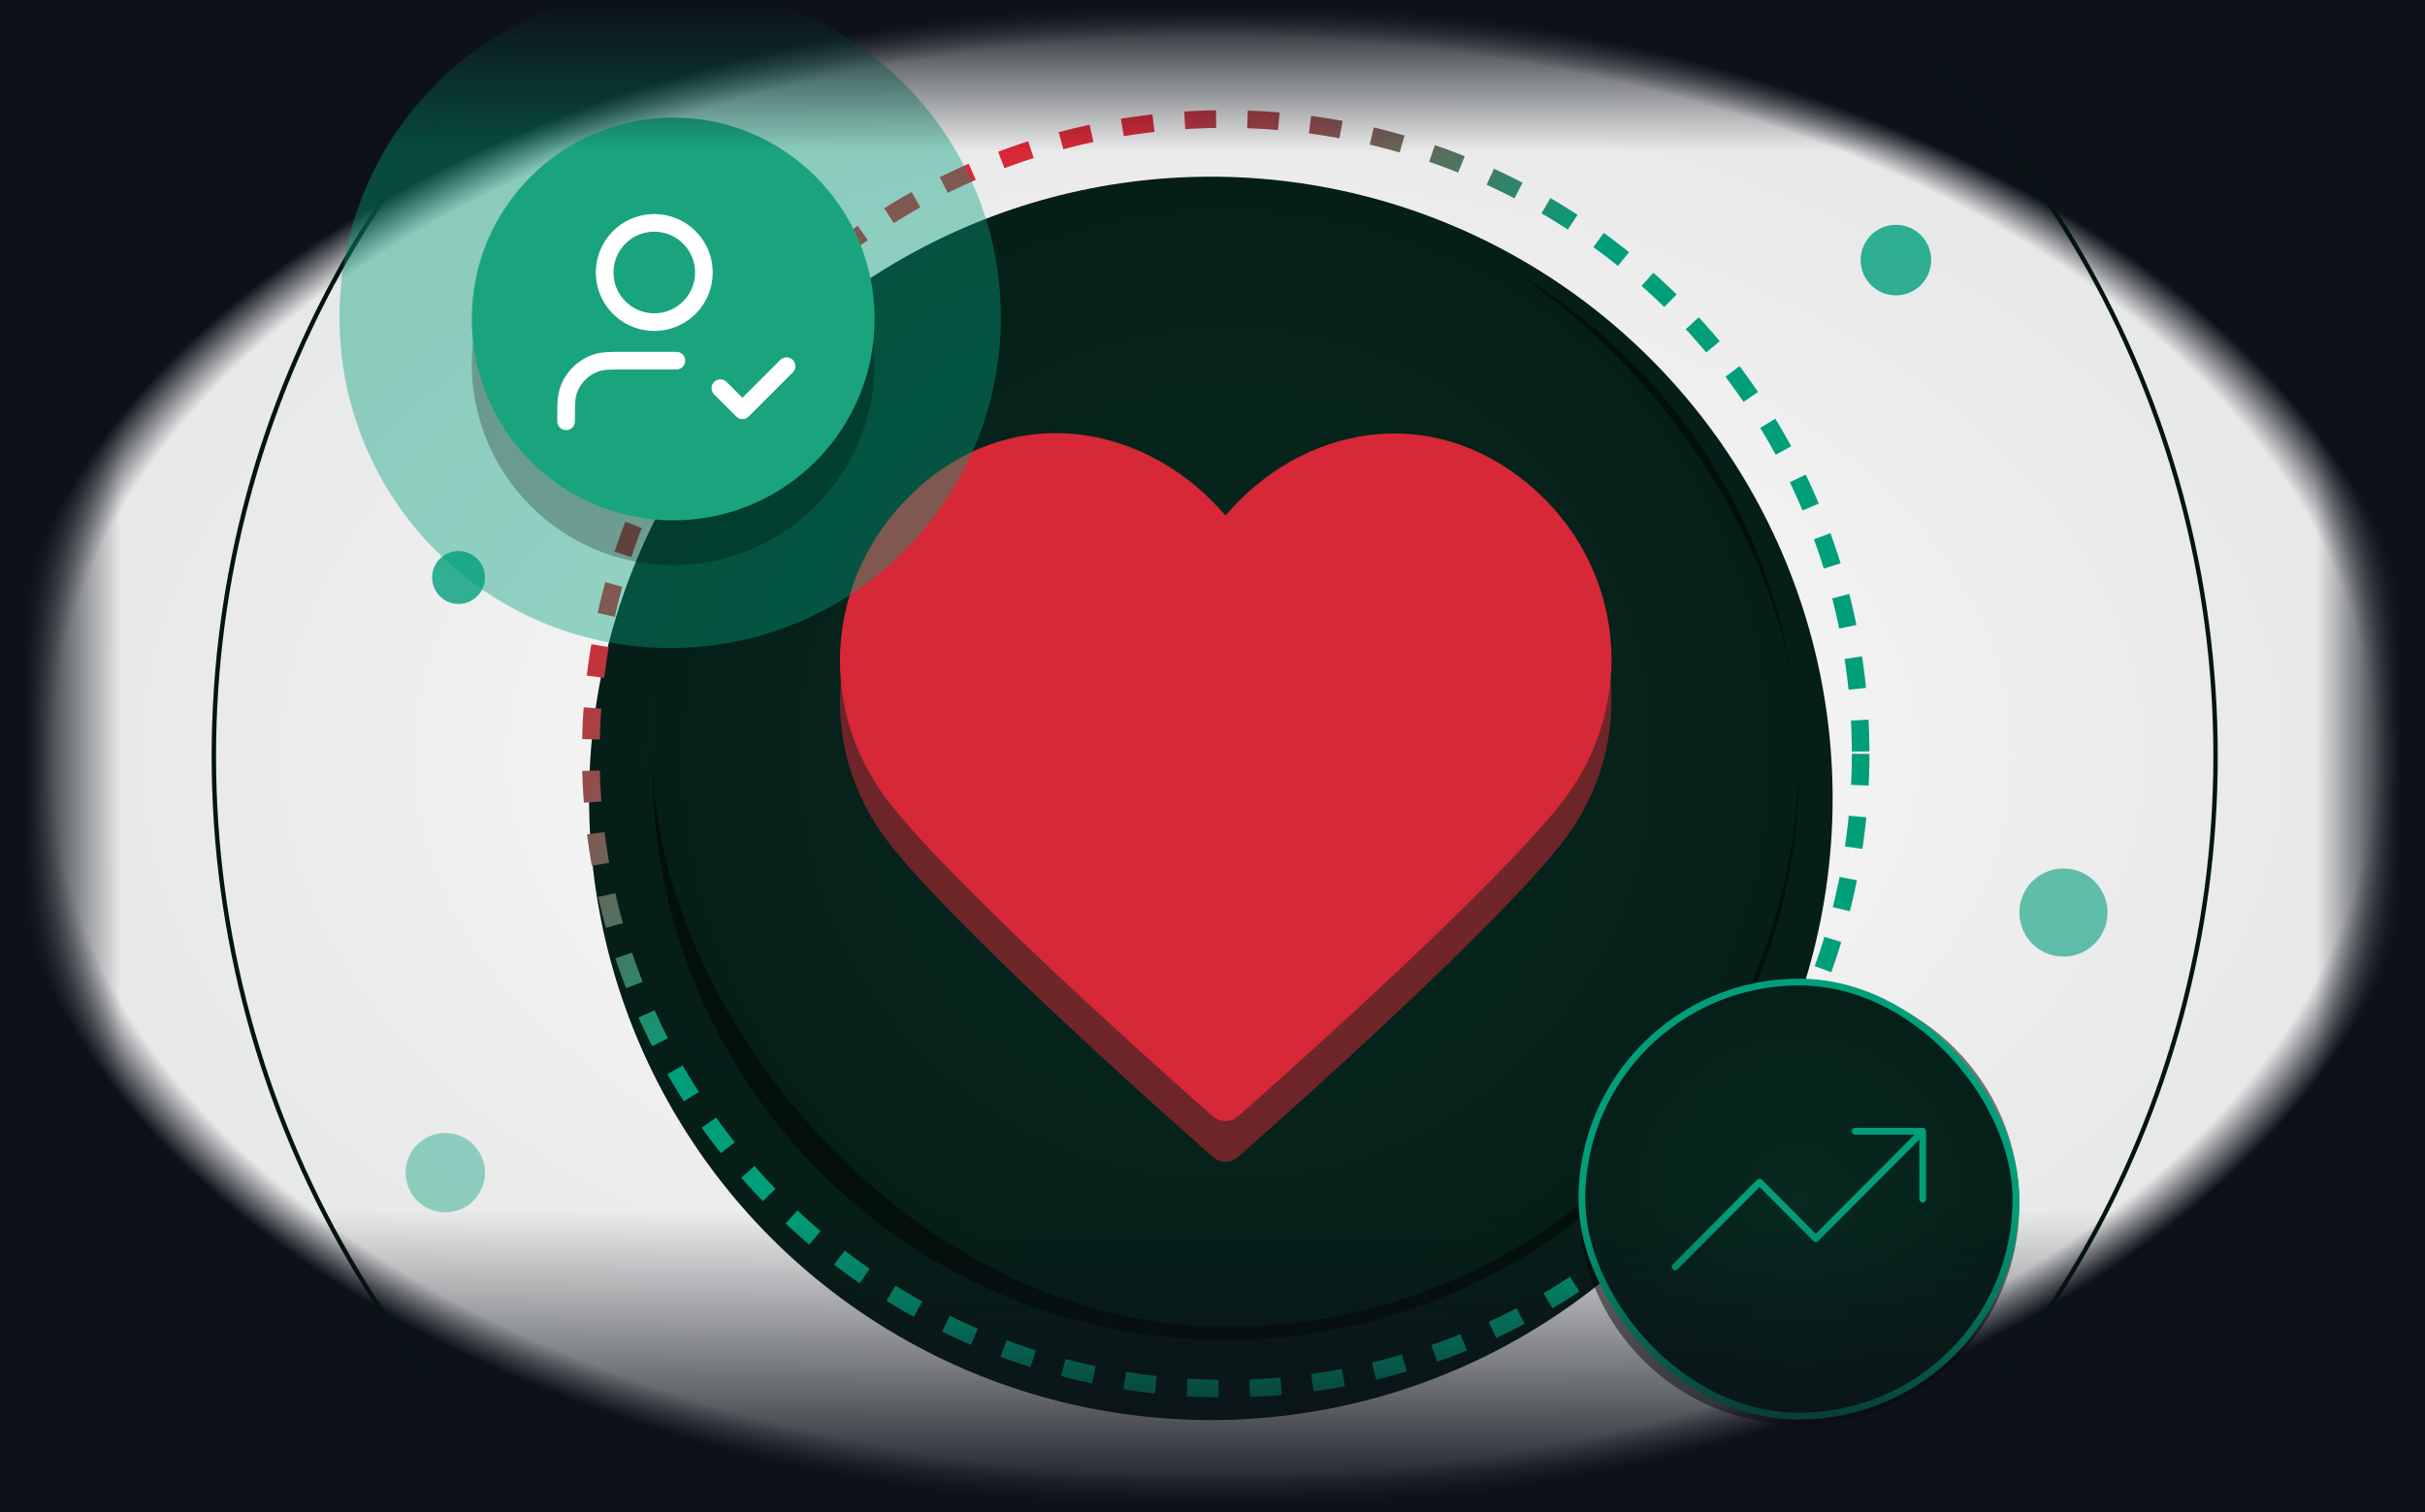 <svg xmlns="http://www.w3.org/2000/svg" width="550" height="343" fill="none" viewBox="0 0 550 343"><g clip-path="url(#a)"><g filter="url(#b)"><circle cx="274.625" cy="181.104" r="141.024" fill="#051F18"/></g><path fill="url(#c)" d="M0 0h550v343H0z"/><circle cx="275.5" cy="171.5" r="227" stroke="#031510"/><circle cx="278" cy="171" r="144" stroke="url(#d)" stroke-dasharray="7.12 7.12" stroke-width="4"/><g filter="url(#e)"><circle cx="278" cy="174" r="130" fill="#000" fill-opacity=".5"/></g><rect width="260" height="260" x="148" y="41" fill="url(#f)" rx="130"/><g filter="url(#g)" opacity=".5"><path fill="#D62837" fill-rule="evenodd" d="M277.94 126.164c-17.494-20.452-46.667-25.954-68.586-7.226-21.92 18.728-25.006 50.041-7.792 72.191 14.311 18.416 57.624 57.257 71.819 69.829 1.588 1.406 2.382 2.11 3.308 2.386.809.241 1.693.241 2.502 0 .926-.276 1.72-.98 3.308-2.386 14.196-12.572 57.508-51.413 71.819-69.829 17.214-22.15 14.505-53.66-7.791-72.191-22.296-18.531-51.093-13.226-68.587 7.226Z" clip-rule="evenodd"/></g><path fill="#D62837" fill-rule="evenodd" d="M277.94 116.938c-17.494-20.452-46.667-25.954-68.586-7.225-21.92 18.728-25.006 50.041-7.792 72.191 14.311 18.416 57.624 57.257 71.819 69.828 1.588 1.407 2.382 2.11 3.308 2.386.809.241 1.693.241 2.502 0 .926-.276 1.72-.979 3.308-2.386 14.196-12.571 57.508-51.412 71.819-69.828 17.214-22.15 14.505-53.66-7.791-72.191-22.296-18.532-51.093-13.227-68.587 7.225Z" clip-rule="evenodd"/><g filter="url(#h)"><circle cx="408" cy="273.154" r="50" fill="#000" fill-opacity=".5"/></g><rect width="98.462" height="98.462" x="358.769" y="222.769" fill="url(#i)" rx="49.231"/><rect width="98.462" height="98.462" x="358.769" y="222.769" stroke="#009F7A" stroke-width="1.538" rx="49.231"/><path stroke="#009F7A" stroke-linecap="round" stroke-linejoin="round" stroke-width="1.538" d="M420.763 256.615h15.315m0 0V272m0-15.385-24.249 24.359-12.762-12.82-19.143 19.231"/><g filter="url(#j)" opacity=".4"><circle cx="152" cy="72" r="75" fill="#009F7A"/></g><g filter="url(#k)"><circle cx="152.682" cy="82.503" r="45.682" fill="#000" fill-opacity=".25"/></g><circle cx="152.682" cy="72.352" r="45.682" fill="#1AA47E"/><path stroke="#fff" stroke-linecap="round" stroke-linejoin="round" stroke-width="4" d="M153.395 81.811h-11.25c-3.489 0-5.234 0-6.653.431a10.002 10.002 0 0 0-6.667 6.667c-.43 1.419-.43 3.164-.43 6.653m35-7.5 5 5 10-10m-18.75-21.25c0 6.213-5.037 11.25-11.25 11.25-6.214 0-11.25-5.037-11.25-11.25s5.036-11.25 11.25-11.25c6.213 0 11.25 5.037 11.25 11.25Z"/><g filter="url(#l)" opacity=".8"><circle cx="430" cy="59" r="8" fill="#009F7A"/></g><g filter="url(#m)" opacity=".4"><circle cx="101" cy="266" r="9" fill="#009F7A"/></g><g filter="url(#n)" opacity=".8"><circle cx="104" cy="131" r="6" fill="#009F7A"/></g><g filter="url(#o)" opacity=".6"><circle cx="468" cy="207" r="10" fill="#009F7A"/></g><path fill="url(#p)" d="M0 0h550v343H0z"/><path fill="url(#q)" d="M0 0h550v343.378H0z"/></g><defs><filter id="b" width="668.006" height="668.007" x="-59.378" y="-152.899" color-interpolation-filters="sRGB" filterUnits="userSpaceOnUse"><feFlood flood-opacity="0" result="BackgroundImageFix"/><feBlend in="SourceGraphic" in2="BackgroundImageFix" result="shape"/><feGaussianBlur result="effect1_foregroundBlur_1146_35502" stdDeviation="96.49"/></filter><filter id="e" width="356" height="356" x="100" y="-4" color-interpolation-filters="sRGB" filterUnits="userSpaceOnUse"><feFlood flood-opacity="0" result="BackgroundImageFix"/><feBlend in="SourceGraphic" in2="BackgroundImageFix" result="shape"/><feGaussianBlur result="effect1_foregroundBlur_1146_35502" stdDeviation="24"/></filter><filter id="g" width="268.333" height="249.382" x="143.833" y="60.809" color-interpolation-filters="sRGB" filterUnits="userSpaceOnUse"><feFlood flood-opacity="0" result="BackgroundImageFix"/><feBlend in="SourceGraphic" in2="BackgroundImageFix" result="shape"/><feGaussianBlur result="effect1_foregroundBlur_1146_35502" stdDeviation="23.333"/></filter><filter id="h" width="136.923" height="136.923" x="339.538" y="204.693" color-interpolation-filters="sRGB" filterUnits="userSpaceOnUse"><feFlood flood-opacity="0" result="BackgroundImageFix"/><feBlend in="SourceGraphic" in2="BackgroundImageFix" result="shape"/><feGaussianBlur result="effect1_foregroundBlur_1146_35502" stdDeviation="9.231"/></filter><filter id="j" width="368.182" height="368.182" x="-32.091" y="-112.091" color-interpolation-filters="sRGB" filterUnits="userSpaceOnUse"><feFlood flood-opacity="0" result="BackgroundImageFix"/><feBlend in="SourceGraphic" in2="BackgroundImageFix" result="shape"/><feGaussianBlur result="effect1_foregroundBlur_1146_35502" stdDeviation="54.545"/></filter><filter id="k" width="107.727" height="107.727" x="98.818" y="28.639" color-interpolation-filters="sRGB" filterUnits="userSpaceOnUse"><feFlood flood-opacity="0" result="BackgroundImageFix"/><feBlend in="SourceGraphic" in2="BackgroundImageFix" result="shape"/><feGaussianBlur result="effect1_foregroundBlur_1146_35502" stdDeviation="4.091"/></filter><filter id="l" width="24" height="24" x="418" y="47" color-interpolation-filters="sRGB" filterUnits="userSpaceOnUse"><feFlood flood-opacity="0" result="BackgroundImageFix"/><feBlend in="SourceGraphic" in2="BackgroundImageFix" result="shape"/><feGaussianBlur result="effect1_foregroundBlur_1146_35502" stdDeviation="2"/></filter><filter id="m" width="26" height="26" x="88" y="253" color-interpolation-filters="sRGB" filterUnits="userSpaceOnUse"><feFlood flood-opacity="0" result="BackgroundImageFix"/><feBlend in="SourceGraphic" in2="BackgroundImageFix" result="shape"/><feGaussianBlur result="effect1_foregroundBlur_1146_35502" stdDeviation="2"/></filter><filter id="n" width="20" height="20" x="94" y="121" color-interpolation-filters="sRGB" filterUnits="userSpaceOnUse"><feFlood flood-opacity="0" result="BackgroundImageFix"/><feBlend in="SourceGraphic" in2="BackgroundImageFix" result="shape"/><feGaussianBlur result="effect1_foregroundBlur_1146_35502" stdDeviation="2"/></filter><filter id="o" width="28" height="28" x="454" y="193" color-interpolation-filters="sRGB" filterUnits="userSpaceOnUse"><feFlood flood-opacity="0" result="BackgroundImageFix"/><feBlend in="SourceGraphic" in2="BackgroundImageFix" result="shape"/><feGaussianBlur result="effect1_foregroundBlur_1146_35502" stdDeviation="2"/></filter><radialGradient id="c" cx="0" cy="0" r="1" gradientTransform="matrix(0 171.5 -275 0 275 171.5)" gradientUnits="userSpaceOnUse"><stop stop-color="#0D1119" stop-opacity="0"/><stop offset=".95" stop-color="#0D1119" stop-opacity=".1"/><stop offset="1" stop-color="#0D1119"/></radialGradient><radialGradient id="f" cx="0" cy="0" r="1" gradientTransform="matrix(0 130 -130 0 278 171)" gradientUnits="userSpaceOnUse"><stop stop-color="#07291F"/><stop offset="1" stop-color="#051F18"/></radialGradient><radialGradient id="i" cx="0" cy="0" r="1" gradientTransform="matrix(0 50 -50 0 408 272)" gradientUnits="userSpaceOnUse"><stop stop-color="#07291F"/><stop offset="1" stop-color="#051F18"/></radialGradient><linearGradient id="d" x1="212.03" x2="152.443" y1="188.734" y2="123.473" gradientUnits="userSpaceOnUse"><stop stop-color="#009F7A"/><stop offset="1" stop-color="#D62837"/></linearGradient><linearGradient id="p" x1="550" x2="0" y1="172" y2="172" gradientUnits="userSpaceOnUse"><stop offset=".01" stop-color="#0D1119"/><stop offset=".045" stop-color="#0D1119" stop-opacity="0"/><stop offset=".95" stop-color="#0D1119" stop-opacity="0"/><stop offset=".99" stop-color="#0D1119"/></linearGradient><linearGradient id="q" x1="275" x2="275" y1="0" y2="343.378" gradientUnits="userSpaceOnUse"><stop stop-color="#0D1119"/><stop offset=".1" stop-color="#0D1119" stop-opacity="0"/><stop offset=".8" stop-color="#0D1119" stop-opacity="0"/><stop offset="1" stop-color="#0D1119"/></linearGradient><clipPath id="a"><path fill="#fff" d="M0 0h550v343H0z"/></clipPath></defs></svg>